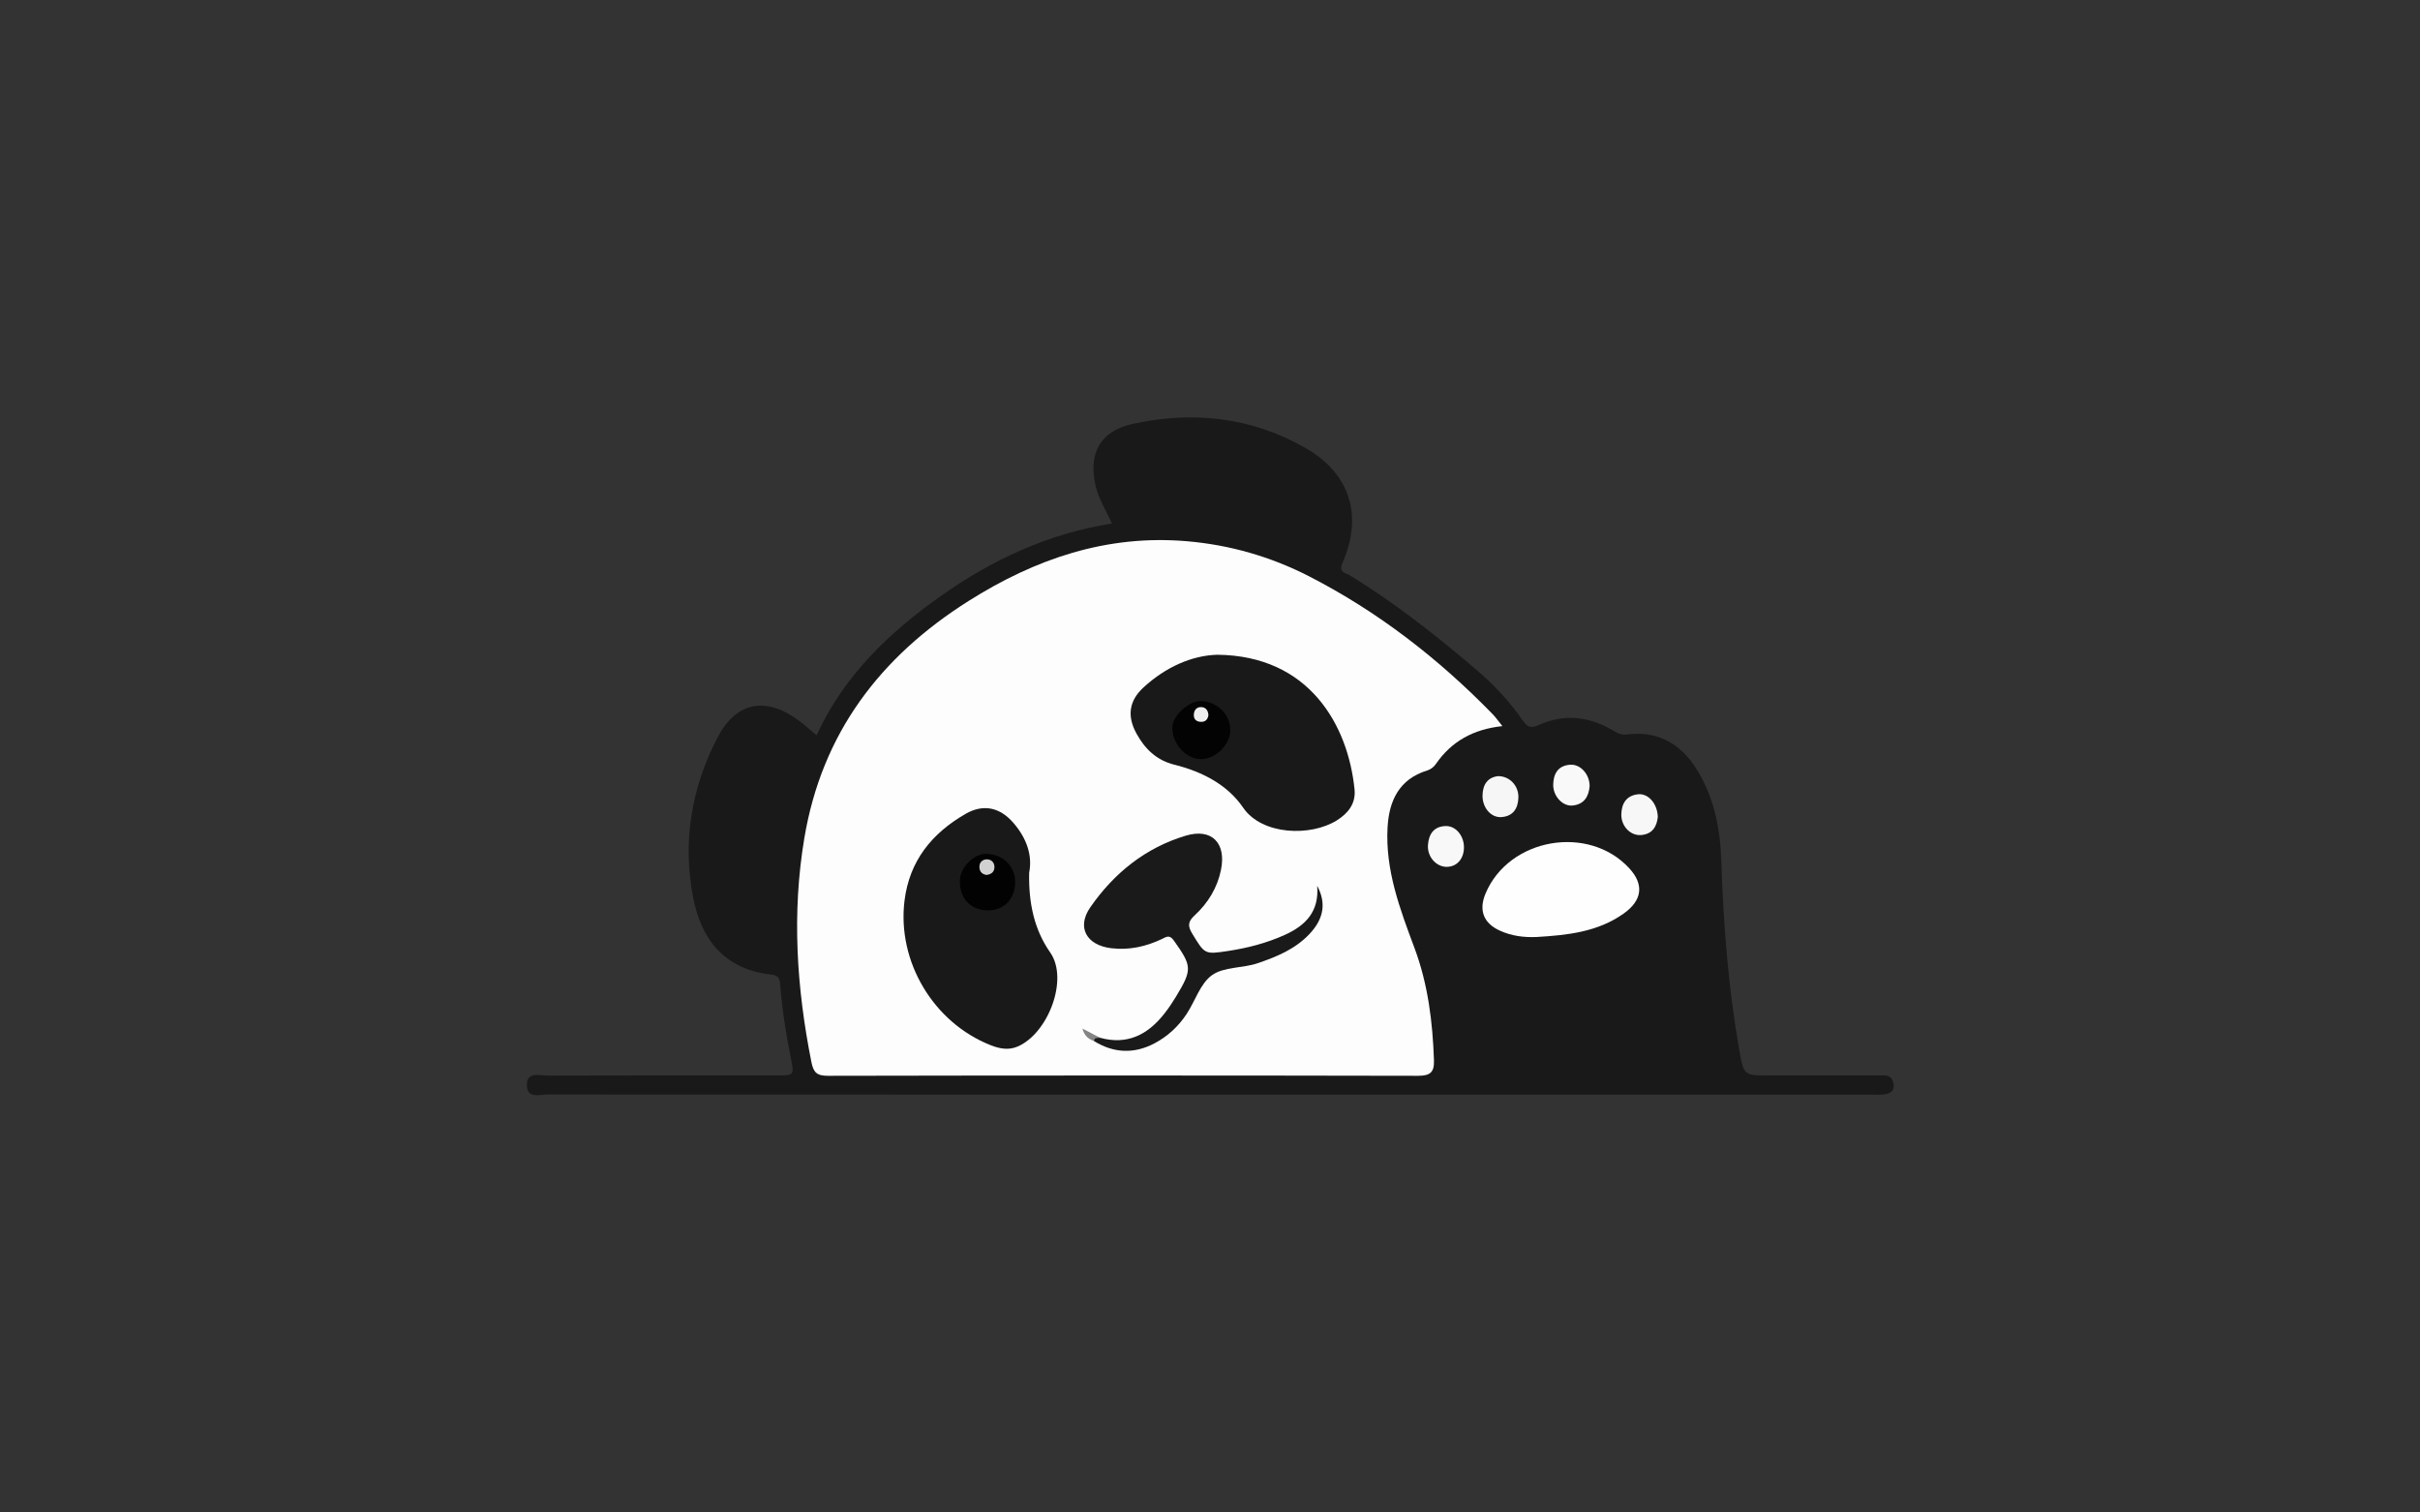 <?xml version="1.0" encoding="utf-8"?>
<!-- Generator: Adobe Illustrator 25.2.1, SVG Export Plug-In . SVG Version: 6.00 Build 0)  -->
<svg version="1.1" id="Layer_1" xmlns="http://www.w3.org/2000/svg" xmlns:xlink="http://www.w3.org/1999/xlink" x="0px" y="0px"
	 viewBox="0 0 624 390" style="enable-background:new 0 0 624 390;" xml:space="preserve">
<rect x="0" y="0" width="624" height="390" fill="#333333" stroke="none"/>
<style type="text/css">
	.st0{fill:#191919;}
	.st1{fill:#FDFDFD;}
	.st2{fill:#FEFEFE;}
	.st3{fill:#F9F9F9;}
	.st4{fill:#F7F7F7;}
	.st5{fill:#F8F8F8;}
	.st6{fill:#F6F6F6;}
	.st7{fill:#1A1A1A;}
	.st8{fill:#848484;}
	.st9{fill:#020202;}
	.st10{fill:#030303;}
	.st11{fill:#D1D1D1;}
	.st12{fill:#EFEFEF;}
</style>
<g>
	<path class="st0" d="M210.55,189.6c7.09-15.39,18.63-26.43,31.96-35.86c13.3-9.42,27.77-16.16,44.21-18.75
		c-1.53-3.39-3.36-6.21-4.17-9.52c-2.04-8.39,1.05-14.3,9.38-16.14c15.54-3.42,30.62-1.84,44.58,6.12
		c11.62,6.62,15.02,17.46,9.64,29.73c-1.1,2.5,0.84,2.51,1.84,3.13c11.65,7.13,22.32,15.55,32.69,24.38
		c4.48,3.82,8.5,8.11,11.87,12.96c1.15,1.66,1.99,2.32,4.16,1.33c6.48-2.96,12.89-2.31,19.01,1.27c1.17,0.68,2.19,1.34,3.77,1.14
		c7.92-1.01,13.83,2.32,17.97,8.93c4.51,7.2,6.11,15.31,6.38,23.59c0.53,16.38,1.78,32.66,4.63,48.8c1.16,6.61,1.18,6.6,7.78,6.6
		c9.37,0,18.74-0.01,28.12,0c1.35,0,2.94-0.31,3.61,1.29c0.76,1.81,0.23,3.24-1.88,3.56c-1.22,0.19-2.49,0.1-3.74,0.1
		c-113.71,0-227.43,0.01-341.14-0.04c-2,0-5.24,1.15-5.36-2.26c-0.14-3.8,3.29-2.6,5.37-2.61c19.62-0.08,39.24-0.04,58.86-0.04
		c4.69,0,4.74,0,3.85-4.38c-1.3-6.36-2.28-12.77-2.79-19.24c-0.12-1.57-0.67-2.22-2.17-2.38c-11.98-1.28-18.11-8.82-20.25-19.86
		c-2.77-14.33-0.49-28.13,6.17-41.07c4.83-9.4,12.42-10.92,21.01-4.63C207.4,186.85,208.77,188.12,210.55,189.6z"/>
	<path class="st1" d="M387.39,187.23c-7.55,0.81-13.12,3.95-17.12,9.73c-0.59,0.85-1.3,1.41-2.33,1.73
		c-7.13,2.23-9.75,7.71-10.15,14.58c-0.64,11.03,3.18,21.12,6.94,31.18c3.49,9.36,4.69,19.09,5.02,28.99
		c0.1,3.04-0.96,3.96-4.09,3.96c-50.73-0.1-101.46-0.1-152.19,0c-2.88,0.01-3.73-0.9-4.26-3.59c-3.81-19.15-5.06-38.35-1.81-57.71
		c4.53-27,19.5-46.7,42.31-61.11c17.26-10.91,35.68-17.2,56.34-15.43c11.07,0.95,21.6,3.97,31.47,9.03
		c17.82,9.14,33.44,21.26,47.39,35.59C385.67,184.96,386.29,185.88,387.39,187.23z"/>
	<path class="st2" d="M396.2,241.61c-3.31,0.14-6.52-0.28-9.52-1.67c-4.2-1.93-5.43-5.29-3.62-9.57
		c6.03-14.3,26.56-17.88,37.06-6.47c3.8,4.13,3.41,8.22-1.46,11.67C411.94,240.34,404.09,241.14,396.2,241.61z"/>
	<path class="st3" d="M409.89,202.7c-0.22,2.65-1.39,4.71-4.4,5.01c-2.58,0.26-5.06-2.46-4.99-5.42c0.06-2.81,1.27-4.87,4.33-5.1
		C407.5,196.98,409.88,199.61,409.89,202.7z"/>
	<path class="st4" d="M427.47,210.65c-0.24,2.23-1.2,4.41-4.3,4.67c-2.73,0.23-5.16-2.27-5.11-5.29c0.05-2.8,1.27-4.88,4.28-5.22
		C424.95,204.51,427.36,207.14,427.47,210.65z"/>
	<path class="st5" d="M372.96,223.52c-2.66-0.03-4.97-2.64-4.76-5.61c0.19-2.77,1.46-4.81,4.55-4.91c2.65-0.09,4.81,2.57,4.73,5.64
		C377.41,221.57,375.57,223.55,372.96,223.52z"/>
	<path class="st6" d="M386.25,200.13c3.06-0.02,5.37,2.52,5.27,5.54c-0.09,2.82-1.39,4.83-4.42,5.02c-2.67,0.17-4.86-2.44-4.83-5.54
		C382.31,202.26,383.63,200.44,386.25,200.13z"/>
	<path class="st0" d="M265.37,225.06c-0.16,7.83,1.31,14.66,5.43,20.55c4.82,6.87-0.53,20.89-8.44,24.26
		c-2.32,0.99-4.62,0.54-6.89-0.35c-14.8-5.83-24.18-21.59-22.24-37.28c1.27-10.28,7.07-17.38,15.73-22.37
		c4.61-2.66,8.89-1.7,12.38,2.35C264.7,216.11,266.27,220.55,265.37,225.06z"/>
	<path class="st0" d="M313.86,168.83c23.71,0.22,33.73,18.11,35.41,34.71c0.37,3.61-1.62,6.16-4.57,8
		c-6.72,4.2-19.27,3.86-24.16-3.29c-4.08-5.98-10.67-9.31-17.75-11.08c-4.62-1.15-7.61-4.1-9.77-8.06
		c-2.44-4.46-1.91-8.42,1.84-11.86C300.56,172.02,307.28,169.02,313.86,168.83z"/>
	<path class="st7" d="M283.61,267.58c7.08,1.97,12.4-0.8,16.67-6.27c1.07-1.37,2.05-2.83,2.95-4.32c4.26-7.04,4.14-7.86-0.57-14.49
		c-1.12-1.57-1.91-0.92-3.07-0.37c-4.13,1.97-8.47,2.92-13.06,2.37c-6.36-0.76-8.98-5.37-5.4-10.54
		c6.11-8.82,14.25-15.39,24.66-18.49c6.65-1.98,10.44,1.9,9.05,8.79c-0.94,4.66-3.36,8.61-6.82,11.8c-1.72,1.58-1.8,2.71-0.6,4.68
		c3.24,5.3,3.14,5.4,9.19,4.48c5.07-0.77,9.99-2.03,14.69-4.16c5.32-2.41,8.88-5.97,8.34-12.65c2.41,4.51,1.69,8.57-2.08,12.52
		c-3.65,3.82-8.35,5.77-13.24,7.43c-3.91,1.33-8.7,0.9-11.78,3.07c-3.06,2.16-4.37,6.73-6.63,10.12c-2.1,3.15-4.86,5.71-8.23,7.48
		c-5.29,2.78-10.53,2.55-15.62-0.61C282.01,267.1,282.82,267.36,283.61,267.58z"/>
	<path class="st8" d="M283.61,267.58c-0.56,0.2-1.44-0.19-1.55,0.84c-1.28-0.48-2.38-1.14-2.96-3.21
		C280.88,266.15,282.24,266.86,283.61,267.58z"/>
	<path class="st9" d="M261.76,227.57c-0.09,4.38-3.01,7.29-7.19,7.17c-4.44-0.13-7.17-3.13-7.06-7.79c0.08-3.29,3.61-6.83,6.78-6.78
		C258.63,220.23,261.85,223.42,261.76,227.57z"/>
	<path class="st10" d="M317.24,188.29c-0.03,3.71-3.79,7.45-7.5,7.46c-3.96,0-7.56-3.99-7.45-8.28c0.07-2.94,4.28-6.78,7.34-6.7
		C313.85,180.86,317.28,184.26,317.24,188.29z"/>
	<path class="st11" d="M254.36,225.61c-1.31-0.21-1.89-1.06-1.81-2.3c0.08-1.17,1.02-1.76,2.01-1.72c1.02,0.04,1.83,0.75,1.86,1.91
		C256.44,224.84,255.61,225.45,254.36,225.61z"/>
	<path class="st12" d="M311.59,184.43c-0.19,1.12-0.79,1.75-1.97,1.7c-1.17-0.05-1.84-0.69-1.79-1.84c0.05-1.29,0.83-2.09,2.12-1.95
		C311.03,182.47,311.55,183.34,311.59,184.43z"/>
</g>
</svg>
